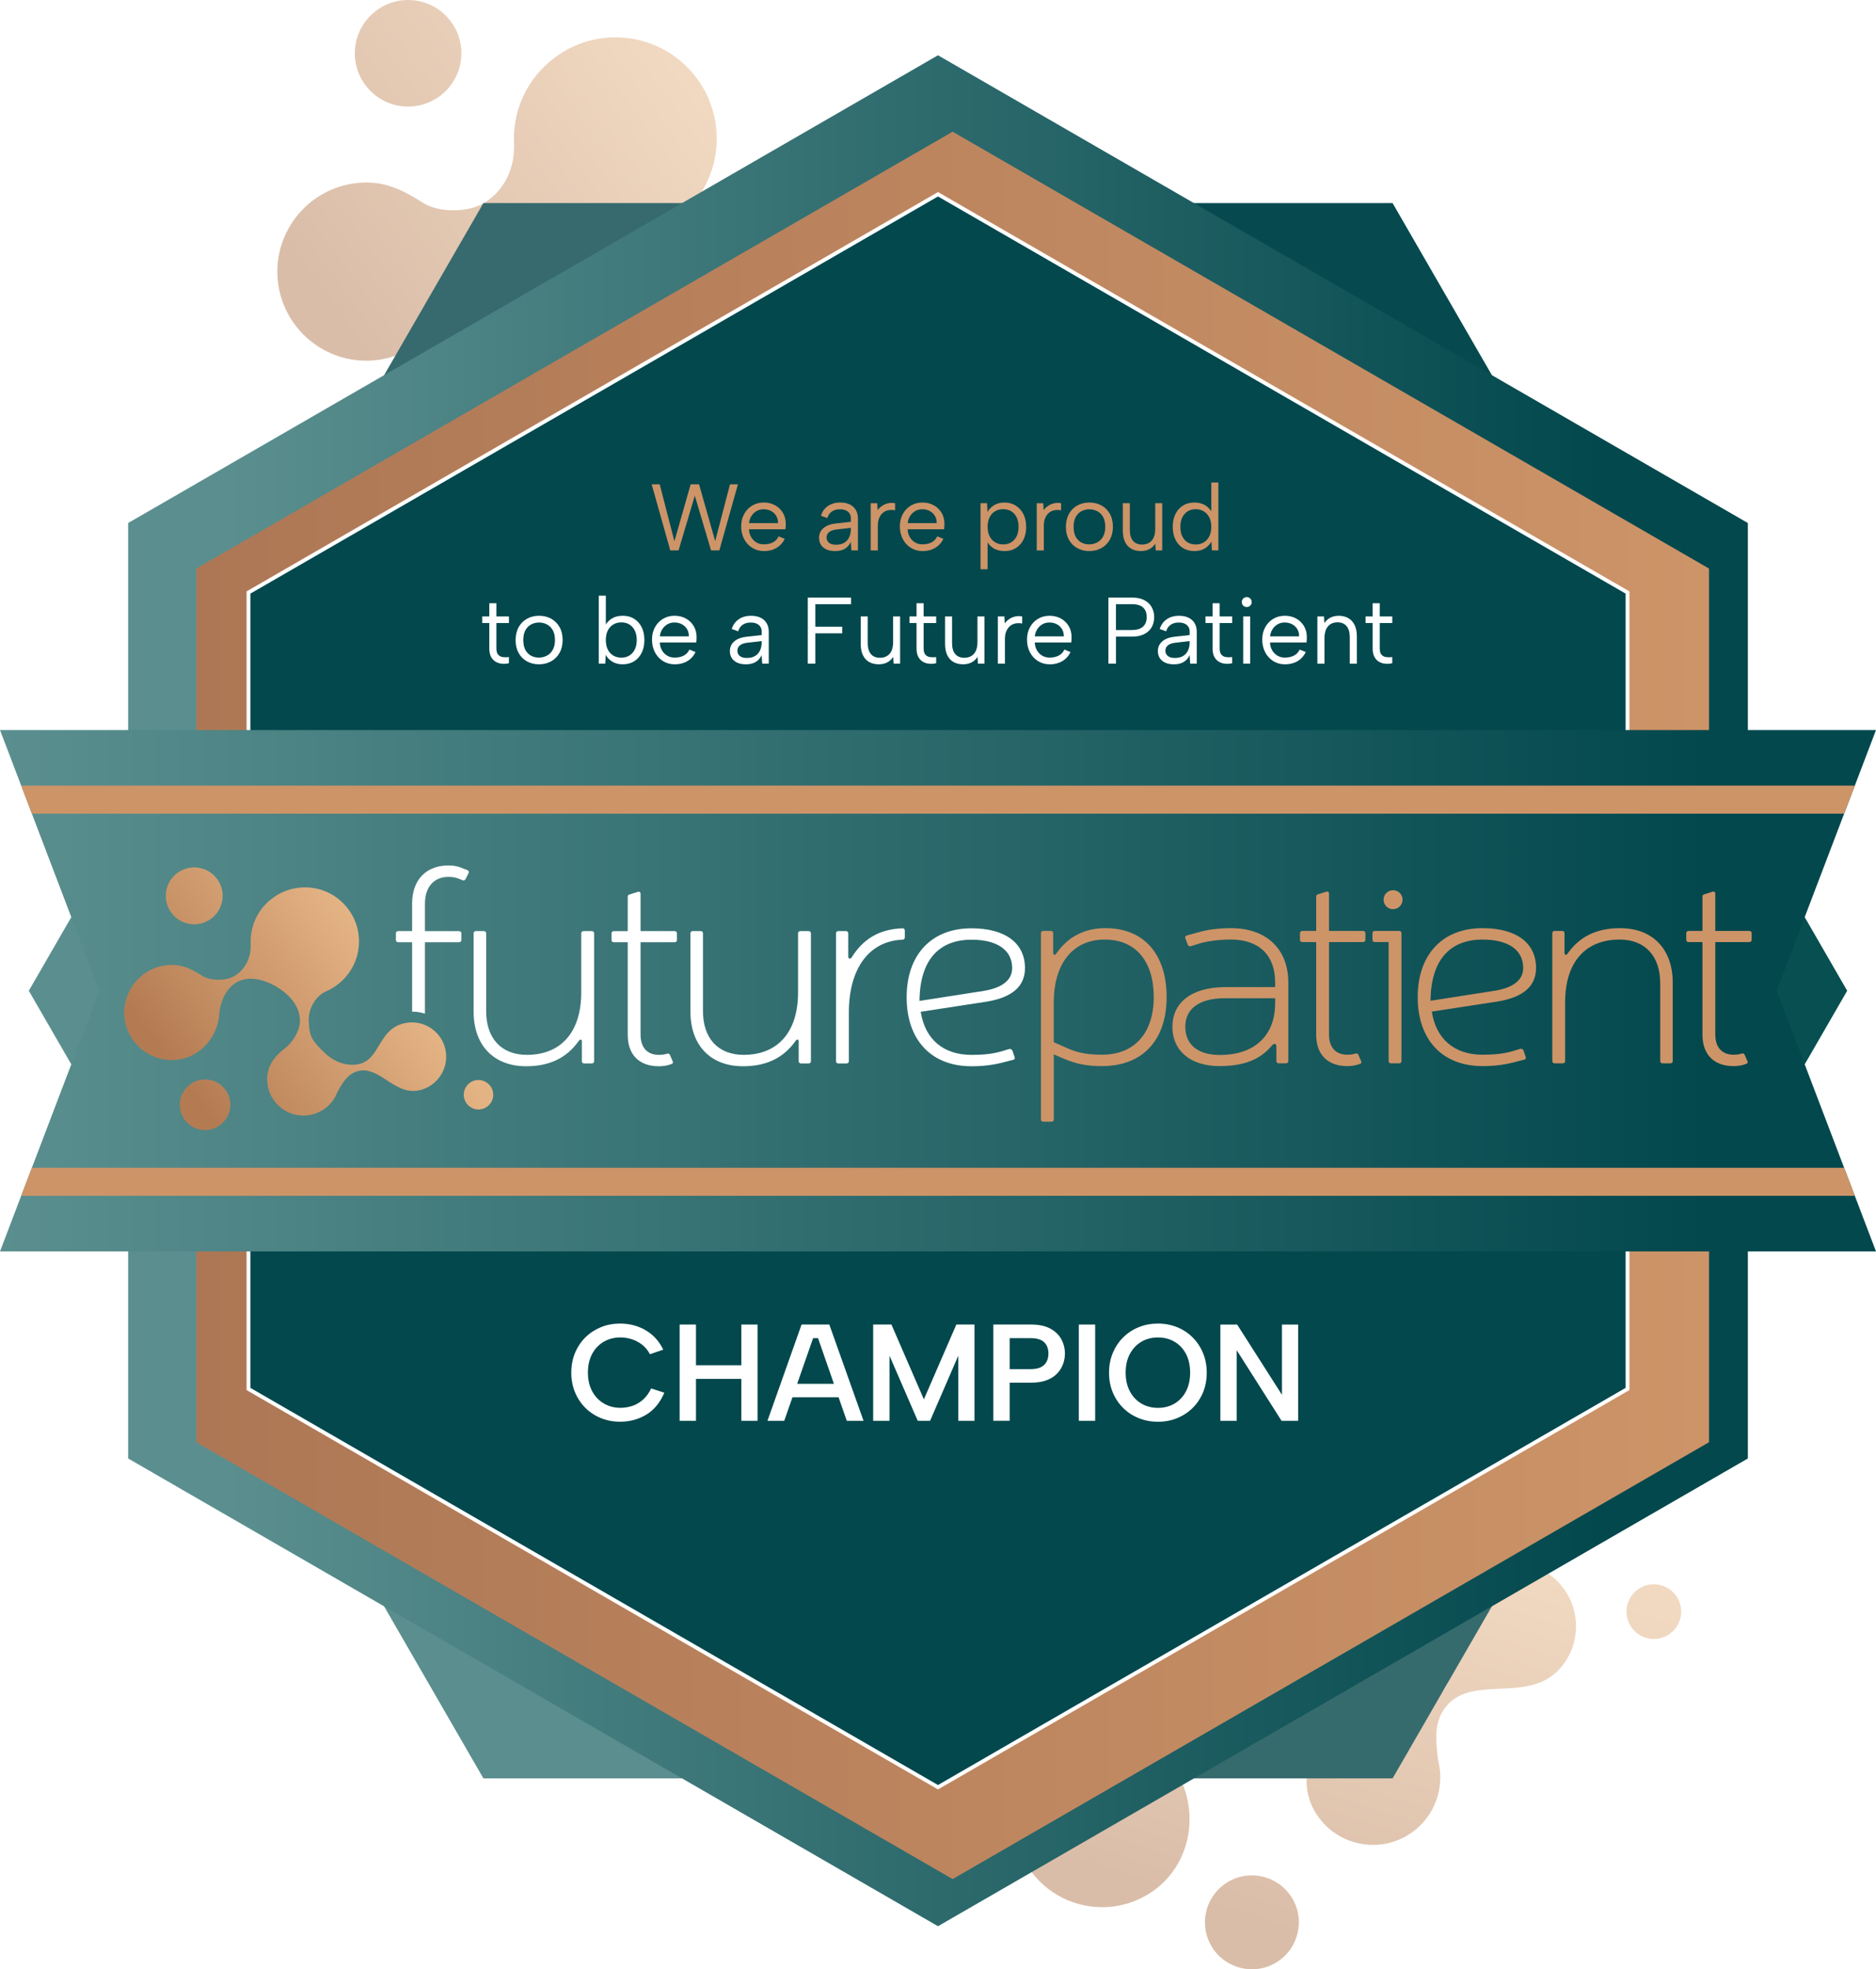 <?xml version="1.0" encoding="UTF-8"?><svg id="Layer_2" xmlns="http://www.w3.org/2000/svg" xmlns:xlink="http://www.w3.org/1999/xlink" viewBox="0 0 799.59 839.06"><defs><style>.cls-1{fill:#074f51;}.cls-2{fill:url(#linear-gradient-5);}.cls-3{fill:url(#linear-gradient-6);}.cls-4{fill:url(#linear-gradient-3);}.cls-5{fill:#366a6e;}.cls-6{fill:url(#linear-gradient-2);}.cls-6,.cls-7{opacity:.5;}.cls-7{fill:url(#linear-gradient);}.cls-8{fill:#fff;}.cls-9{fill:#5b8e8e;}.cls-10{fill:#5b8f8f;}.cls-11{fill:#366b6e;}.cls-12{fill:url(#linear-gradient-4);filter:url(#drop-shadow-1);}.cls-13{fill:#064a4f;}.cls-14{fill:#02484d;}.cls-15{fill:#cd9468;}</style><linearGradient id="linear-gradient" x1="155.74" y1="190.24" x2="333.72" y2="74.66" gradientTransform="translate(-8.49 9.84) rotate(-3.43)" gradientUnits="userSpaceOnUse"><stop offset=".08" stop-color="#b47b52"/><stop offset=".95" stop-color="#e4b384"/></linearGradient><linearGradient id="linear-gradient-2" x1="157.39" y1="222.71" x2="333.9" y2="108.08" gradientTransform="translate(252.14 759.99) rotate(-39.02)" xlink:href="#linear-gradient"/><linearGradient id="linear-gradient-3" x1="54.62" y1="422.13" x2="744.97" y2="422.13" gradientUnits="userSpaceOnUse"><stop offset=".06" stop-color="#5b8f8f"/><stop offset=".91" stop-color="#02484d"/></linearGradient><linearGradient id="linear-gradient-4" x1="77.41" y1="422.13" x2="722.18" y2="422.13" gradientUnits="userSpaceOnUse"><stop offset="0" stop-color="#ad7755"/><stop offset="1" stop-color="#cd9468"/></linearGradient><filter id="drop-shadow-1" x="65.84" y="38.85" width="680" height="779" filterUnits="userSpaceOnUse"><feOffset dx="6.24" dy="6.24"/><feGaussianBlur result="blur" stdDeviation="5.67"/><feFlood flood-color="#002c2d" flood-opacity=".64"/><feComposite in2="blur" operator="in"/><feComposite in="SourceGraphic"/></filter><linearGradient id="linear-gradient-5" x1="0" y1="422.12" x2="799.59" y2="422.12" gradientUnits="userSpaceOnUse"><stop offset="0" stop-color="#5b8f8f"/><stop offset=".91" stop-color="#02484d"/></linearGradient><linearGradient id="linear-gradient-6" x1="55.2" y1="465.59" x2="150.28" y2="403.84" xlink:href="#linear-gradient"/></defs><path class="cls-7" d="M374.41,145.27c-3.18-14.76-17.76-24.23-32.53-21.02-11.2,2.41-15.9,10.18-20.44,17.7-4.35,7.21-8.46,14.01-17.72,15.25-8.92,1.22-18.25-2.16-25.57-9.18-10.2-9.79-12.42-13.07-12.78-25.61-.31-10.84,6.23-19.82,12.86-23.08.19-.09.35-.18.49-.27,1.48-.64,2.74-1.24,3.98-1.91,1.09-.59,2.15-1.24,3.17-1.91.66-.44,1.05-.71,1.44-.99l1.47-1.1c.33-.26.65-.51.97-.77l.31-.26c.6-.51,1.02-.88,1.44-1.26,8.92-8.26,13.85-19.35,13.98-31.33.12-11.53-4.25-22.41-12.32-30.65-8.07-8.24-18.86-12.84-30.38-12.96-8.84-.1-17.43,2.5-24.75,7.5l-1.44,1.02c-11.94,8.78-18.47,22.87-17.46,37.7-.03.49-.05.73-.05,1.01-.11,10.21-5.31,19.31-13.55,23.76-6.99,3.78-18.75,3.57-25.16-.43-8-5.16-15.09-8.62-23.8-8.71-20.89-.22-38.13,16.62-38.36,37.56-.22,20.93,16.63,38.14,37.56,38.36,20.32.23,37.21-16.31,38.36-37.62.26-4.87,3.32-18.81,14.18-24.68,2.79-1.51,5.89-2.36,9.24-2.56,5.13-.31,10.84.91,16.93,3.65,1.91.86,3.73,1.82,5.43,2.84,1.86,1.13,2.86,1.83,4.77,3.22,6.34,4.79,13.84,12.85,13.71,24.16-.09,7.7-5.97,16.94-11.36,21.09-7.25,5.57-14.67,12.89-14.8,24.92-.08,7.73,2.85,15.04,8.26,20.57,5.41,5.53,12.65,8.62,20.39,8.69,12.01.14,23-7.34,27.32-18.6l.66-1.21c3.87-6.89,7.87-14.02,16.59-15.91,8.05-1.74,14.92,2.73,22.2,7.45,7.76,5.03,15.75,10.21,25.78,8.09,7.15-1.54,13.28-5.77,17.25-11.91,3.97-6.15,5.31-13.47,3.78-20.62ZM172.36,45.35c12.5.87,23.36-8.56,24.24-21.05.43-6.05-1.53-11.9-5.51-16.48-3.98-4.58-9.5-7.33-15.55-7.76-.54-.04-1.08-.06-1.61-.06-11.8,0-21.79,9.16-22.63,21.11-.88,12.49,8.57,23.36,21.05,24.24ZM184.02,169.21c-.48-.03-.95-.05-1.43-.05-10.49,0-19.37,8.14-20.12,18.76-.78,11.1,7.61,20.77,18.71,21.55,11.12.78,20.76-7.61,21.55-18.71.78-11.1-7.61-20.77-18.71-21.55ZM401.59,169.61c-.28-.02-.56-.03-.83-.03-6.11,0-11.29,4.74-11.72,10.93-.22,3.13.79,6.16,2.85,8.54,2.06,2.37,4.92,3.8,8.05,4.02,6.44.44,12.1-4.43,12.56-10.9.45-6.47-4.44-12.1-10.9-12.56Z"/><path class="cls-6" d="M662.82,672.78c-11.08-10.07-28.31-9.29-38.37,1.83-7.64,8.41-6.94,17.39-6.27,26.07.65,8.32,1.26,16.18-5.49,22.53-6.49,6.13-15.97,8.79-25.93,7.36-13.87-2-17.56-3.37-25.09-13.27-6.51-8.57-6.41-19.58-2.95-26.03.1-.19.17-.35.24-.5.82-1.37,1.49-2.58,2.1-3.84.54-1.11,1.02-2.24,1.46-3.37.28-.73.44-1.18.59-1.63l.55-1.73c.12-.4.23-.79.34-1.18l.1-.39c.19-.75.32-1.3.43-1.85,2.43-11.81,0-23.6-6.81-33.34-6.55-9.37-16.37-15.62-27.62-17.6-11.26-1.99-22.62.53-31.98,7.09-7.18,5.02-12.62,12.07-15.64,20.33l-.57,1.66c-4.57,13.97-1.69,29.11,7.69,40.48.26.41.38.62.55.84,5.8,8.3,6.87,18.64,2.78,26.98-3.46,7.08-13.06,13.7-20.54,14.17-9.43.45-17.15,1.76-24.22,6.72-16.97,11.88-21.16,35.42-9.26,52.43,11.9,17.01,35.42,21.16,52.43,9.25,16.52-11.54,20.6-34.63,9.22-52.48-2.6-4.08-8.18-17.09-2.81-28.09,1.38-2.83,3.39-5.3,5.97-7.4,3.96-3.21,9.27-5.52,15.76-6.83,2.03-.41,4.06-.69,6.02-.84,2.15-.16,3.36-.18,5.7-.15,7.87.2,18.58,2.38,25,11.57,4.37,6.26,4.97,17.11,3.01,23.57-2.63,8.68-4.39,18.87,2.45,28.64,4.4,6.28,10.98,10.48,18.54,11.82,7.56,1.33,15.18-.36,21.46-4.76,9.76-6.82,14.31-19.2,11.3-30.77l-.16-1.35c-.86-7.79-1.75-15.85,4.2-22.4,5.49-6.05,13.6-6.41,22.2-6.8,9.16-.42,18.6-.86,25.46-8.36,4.88-5.37,7.38-12.32,7.03-19.56-.35-7.25-3.49-13.93-8.86-18.81ZM442.2,708.83c10.59-6.51,13.9-20.39,7.4-30.97-3.15-5.12-8.1-8.72-13.95-10.11-5.85-1.4-11.89-.43-17.02,2.71-.46.28-.9.57-1.33.88-9.52,6.81-12.28,19.97-6.07,30.09,6.5,10.58,20.39,13.9,30.97,7.4ZM523.1,801.99c-.41.25-.8.51-1.18.78-8.46,6.05-10.92,17.75-5.39,26.75,5.78,9.4,18.13,12.35,27.53,6.58,9.42-5.79,12.35-18.13,6.58-27.53-5.78-9.4-18.13-12.36-27.53-6.58ZM698.8,676.72c-.24.15-.47.3-.69.46-4.93,3.53-6.37,10.34-3.14,15.59,1.63,2.65,4.2,4.52,7.23,5.24,3.03.72,6.16.22,8.81-1.41,5.44-3.36,7.2-10.56,3.83-16.04s-10.56-7.2-16.04-3.83Z"/><path class="cls-5" d="M104.92,261.68h239.71V86.53h-138.58l-101.12,175.15Z"/><polygon class="cls-9" points="206.04 757.72 344.62 757.72 344.62 582.19 104.69 582.19 206.04 757.72"/><polygon class="cls-13" points="593.55 86.53 450.31 86.53 450.31 261.68 694.67 261.68 593.55 86.53"/><polygon class="cls-11" points="450.31 582.19 450.31 757.72 593.55 757.72 694.89 582.19 450.31 582.19"/><path class="cls-10" d="M12.28,422.13l92.41,160.06h239.93v-320.51H104.92L12.28,422.13Z"/><polygon class="cls-1" points="694.67 261.68 450.31 261.68 450.31 582.19 694.89 582.19 787.31 422.13 694.67 261.68"/><polygon class="cls-4" points="744.97 621.41 744.97 222.84 399.79 23.55 54.62 222.84 54.62 621.41 399.79 820.7 744.97 621.41"/><polygon class="cls-12" points="722.18 608.25 722.18 236 399.79 49.87 77.41 236 77.41 608.25 399.79 794.38 722.18 608.25"/><polygon class="cls-8" points="694.5 592.27 694.5 251.98 399.79 81.83 105.09 251.98 105.09 592.27 399.79 762.42 694.5 592.27"/><polygon class="cls-14" points="692.87 591.33 692.87 252.92 399.79 83.71 106.72 252.92 106.72 591.33 399.79 760.54 692.87 591.33"/><polygon class="cls-2" points="757.25 422.12 799.59 311.05 0 311.05 42.34 422.12 0 533.19 799.59 533.19 757.25 422.12"/><path class="cls-15" d="M786,346.68l4.55-11.95H9.03l4.55,11.95h772.42ZM13.58,497.55l-4.55,11.95h781.53l-4.55-11.95H13.58Z"/><path class="cls-15" d="M524.74,395.45c-5.6,0-10.43.71-13.95,1.78l-4.82,1.3c-.65.12-.91.59-.78,1.18l1.04,2.73c.13.59.65.83,1.3.71l4.56-1.42c3.39-.83,7.69-1.42,12.51-1.42,12.12,0,18.9,6.76,18.9,18.25v2.01h-21.38c-14.86.12-22.42,6.99-22.42,16.95s7.43,16.71,20.07,16.71c10.43,0,17.33-2.84,22.03-8.41,1.04-1.3,2.09-1.54,2.22,0v6.28c0,.59.39.95,1.04.95h3c.65,0,1.04-.36,1.04-.95v-33.54c0-14.22-9.38-23.11-24.37-23.11ZM543.51,427.33c0,13.87-8.73,22.16-23.59,22.16-9.51,0-14.73-4.5-14.73-12.09,0-7.11,5.34-12.09,16.94-12.09h21.38v2.01ZM593.47,387.36c2.22.15,4.17-1.53,4.32-3.75.16-2.23-1.53-4.16-3.75-4.32-.1,0-.19,0-.29,0-2.1,0-3.89,1.63-4.03,3.76-.08,1.08.27,2.12.98,2.94.71.82,1.69,1.31,2.77,1.38ZM471.17,395.45c-9.38,0-16.16,4.03-20.85,10.67-.65,1.07-1.43.83-1.43-.24v-8.3c0-.59-.39-.95-1.04-.95h-3.13c-.65,0-1.04.36-1.04.95v79.4c0,.59.39.95,1.04.95h3.39c.65,0,1.04-.36,1.04-.95v-27.73l4.17,1.78c5.47,2.37,10.17,3.2,16.42,3.2,17.33,0,27.5-11.14,27.5-29.39s-9.65-29.39-26.07-29.39ZM469.73,449.38c-6,0-10.17-.71-14.73-2.73l-5.87-2.61v-17.06c0-15.17,7.17-26.66,21.77-26.66,13.16,0,20.85,9.24,20.85,24.53s-8.21,24.53-22.03,24.53ZM690.55,395.45c-10.43,0-17.47,3.91-22.29,10.67-.65.95-1.43.95-1.43-.12v-8.41c0-.59-.39-.95-1.04-.95h-3.13c-.65,0-1.04.36-1.04.95v54.51c0,.59.39.95,1.04.95h3.39c.65,0,1.04-.36,1.04-.95v-25.12c0-16.95,8.6-26.66,23.2-26.66,10.82,0,17.33,6.99,17.33,18.61v33.18c0,.59.39.95,1.04.95h3.26c.65,0,1.04-.36,1.04-.95v-33.42c0-14.22-8.47-23.23-22.42-23.23ZM745.56,396.64h-14.47v-15.88c0-.71-.52-1.07-1.17-.83l-3.39,1.07c-.65.12-.91.47-.91,1.07v14.58h-5.87c-.65,0-1.04.36-1.04.95v2.84c0,.59.39.95,1.04.95h5.87v39.46c0,8.53,4.95,13.39,13.29,13.39,1.96,0,3.91-.36,5.34-.95.65-.24.78-.59.52-1.19l-1.17-2.72c-.26-.47-.65-.71-1.3-.47-1.17.36-2.35.47-3.39.47-4.95,0-7.82-3.08-7.82-8.65v-39.34h14.47c.65,0,1.04-.36,1.04-.95v-2.84c0-.59-.39-.95-1.04-.95ZM631.89,395.45c-17.08,0-27.63,11.26-27.63,29.39s10.43,29.39,27.63,29.39c5.21,0,9.78-.59,14.47-1.9l3.26-.83c.65-.12.91-.59.65-1.18l-.91-2.72c-.26-.59-.78-.83-1.43-.71l-3.13.95c-4.04,1.18-8.08,1.54-12.9,1.54-11.99,0-19.81-6.64-21.64-18.37l27.89-4.27c11.08-1.78,16.55-6.52,16.55-14.34,0-10.67-8.47-16.95-22.81-16.95ZM637.1,422.12l-27.37,4.27c.13-17.3,8.21-26.07,22.16-26.07,10.95,0,17.33,4.39,17.33,12.09,0,5.1-4.17,8.41-12.12,9.72ZM580.92,396.64h-14.47v-15.88c0-.71-.52-1.07-1.17-.83l-3.39,1.07c-.65.12-.91.47-.91,1.07v14.58h-5.87c-.65,0-1.04.36-1.04.95v2.84c0,.59.39.95,1.04.95h5.87v39.46c0,8.53,4.95,13.39,13.29,13.39,1.96,0,3.91-.36,5.34-.95.65-.24.78-.59.52-1.19l-1.17-2.72c-.26-.47-.65-.71-1.3-.47-1.17.36-2.35.47-3.39.47-4.95,0-7.82-3.08-7.82-8.65v-39.34h14.47c.65,0,1.04-.36,1.04-.95v-2.84c0-.59-.39-.95-1.04-.95ZM596.3,396.64h-10.3c-.65,0-1.04.36-1.04.95v2.84c0,.59.39.95,1.04.95h5.87v50.72c0,.59.39.95,1.04.95h3.39c.65,0,1.04-.36,1.04-.95v-54.51c0-.59-.39-.95-1.04-.95Z"/><path class="cls-8" d="M252.17,396.71h-3.39c-.65,0-1.04.36-1.04.95v25.12c0,16.95-8.6,26.66-23.2,26.66-10.82,0-17.33-6.99-17.33-18.61v-33.18c0-.59-.39-.95-1.04-.95h-3.26c-.65,0-1.04.36-1.04.95v33.42c0,14.22,8.47,23.23,22.42,23.23,10.43,0,17.46-3.91,22.29-10.67.65-.95,1.43-.95,1.43.12v8.41c0,.59.39.95,1.04.95h3.13c.65,0,1.04-.36,1.04-.95v-54.51c0-.59-.39-.95-1.04-.95ZM199.25,370.75l-1.83-.71c-2.09-.95-4.04-1.3-6.26-1.3-9.65,0-15.51,6.28-15.51,16.24v11.73h-5.87c-.65,0-1.04.36-1.04.95v2.84c0,.59.39.95,1.04.95h5.87v29.58c1.86,0,3.7.28,5.47.83v-30.4h14.47c.65,0,1.04-.36,1.04-.95v-2.84c0-.59-.39-.95-1.04-.95h-14.47v-11.73c0-6.99,3.78-11.38,10.03-11.38,1.7,0,3,.24,4.56.83l1.43.59c.52.24,1.04,0,1.3-.47l1.3-2.61c.26-.47,0-.95-.52-1.18ZM287.49,396.71h-14.47v-15.88c0-.71-.52-1.07-1.17-.83l-3.39,1.07c-.65.12-.91.47-.91,1.07v14.58h-5.87c-.65,0-1.04.36-1.04.95v2.84c0,.59.39.95,1.04.95h5.87v39.46c0,8.53,4.95,13.39,13.29,13.39,1.96,0,3.91-.36,5.34-.95.65-.24.78-.59.52-1.19l-1.17-2.72c-.26-.47-.65-.71-1.3-.47-1.17.36-2.35.47-3.39.47-4.95,0-7.82-3.08-7.82-8.65v-39.34h14.47c.65,0,1.04-.36,1.04-.95v-2.84c0-.59-.39-.95-1.04-.95ZM344.58,396.71h-3.39c-.65,0-1.04.36-1.04.95v25.12c0,16.95-8.6,26.66-23.2,26.66-10.82,0-17.33-6.99-17.33-18.61v-33.18c0-.59-.39-.95-1.04-.95h-3.26c-.65,0-1.04.36-1.04.95v33.42c0,14.22,8.47,23.23,22.42,23.23,10.43,0,17.46-3.91,22.29-10.67.65-.95,1.43-.95,1.43.12v8.41c0,.59.39.95,1.04.95h3.13c.65,0,1.04-.36,1.04-.95v-54.51c0-.59-.39-.95-1.04-.95ZM384.61,395.52c-10.16.36-16.94,4.86-21.64,12.44-.52.71-1.3.59-1.43-.24v-10.07c0-.59-.39-.95-1.04-.95h-3.13c-.65,0-1.04.36-1.04.95v54.51c0,.59.39.95,1.04.95h3.39c.65,0,1.04-.36,1.04-.95v-20.74c0-19.08,8.86-30.46,22.81-31.05.65,0,1.04-.36,1.04-.95v-2.96c0-.59-.39-.95-1.04-.95ZM436.87,412.47c0-10.67-8.47-16.95-22.81-16.95-17.08,0-27.63,11.26-27.63,29.39s10.43,29.39,27.63,29.39c5.21,0,9.78-.59,14.47-1.9l3.26-.83c.65-.12.91-.59.65-1.18l-.91-2.72c-.26-.59-.78-.83-1.43-.71l-3.13.95c-4.04,1.18-8.08,1.54-12.9,1.54-11.99,0-19.81-6.64-21.64-18.37l27.89-4.27c11.08-1.78,16.55-6.52,16.55-14.34ZM391.91,426.45c.13-17.3,8.21-26.07,22.16-26.07,10.95,0,17.33,4.39,17.33,12.09,0,5.1-4.17,8.41-12.12,9.72l-27.37,4.27Z"/><path class="cls-3" d="M189.86,447.17c-1.7-7.89-9.49-12.94-17.38-11.23-5.98,1.29-8.49,5.44-10.92,9.46-2.32,3.85-4.52,7.48-9.47,8.15-4.77.65-9.75-1.15-13.66-4.91-5.45-5.23-6.63-6.98-6.83-13.68-.17-5.79,3.33-10.59,6.87-12.33.1-.05.19-.1.26-.14.79-.34,1.46-.66,2.12-1.02.58-.32,1.15-.66,1.69-1.02.35-.23.56-.38.77-.53l.78-.59c.18-.14.35-.27.52-.41l.16-.14c.32-.27.55-.47.77-.67,4.77-4.41,7.4-10.34,7.47-16.74.07-6.16-2.27-11.97-6.58-16.37-4.31-4.4-10.07-6.86-16.23-6.92-4.72-.05-9.31,1.33-13.22,4l-.77.55c-6.38,4.69-9.87,12.22-9.33,20.14-.01.26-.02.39-.03.54-.06,5.45-2.84,10.31-7.24,12.69-3.73,2.02-10.01,1.91-13.44-.23-4.27-2.76-8.06-4.6-12.72-4.65-11.16-.12-20.37,8.88-20.49,20.06-.12,11.18,8.88,20.37,20.06,20.49,10.85.12,19.88-8.71,20.49-20.09.14-2.6,1.78-10.05,7.58-13.18,1.49-.81,3.15-1.26,4.94-1.37,2.74-.16,5.79.49,9.04,1.95,1.02.46,1.99.97,2.9,1.52.99.6,1.53.98,2.55,1.72,3.38,2.56,7.39,6.87,7.32,12.9-.05,4.11-3.19,9.05-6.07,11.27-3.87,2.98-7.84,6.89-7.9,13.31-.04,4.13,1.52,8.03,4.42,10.99,2.89,2.95,6.76,4.6,10.89,4.64,6.42.07,12.29-3.92,14.59-9.93l.35-.64c2.07-3.68,4.2-7.49,8.86-8.5,4.3-.93,7.97,1.46,11.86,3.98,4.14,2.69,8.41,5.46,13.77,4.32,3.82-.82,7.09-3.08,9.21-6.36,2.12-3.28,2.84-7.2,2.02-11.02ZM81.92,393.79c6.68.47,12.48-4.57,12.95-11.24.23-3.23-.82-6.36-2.94-8.8-2.12-2.45-5.07-3.92-8.3-4.15-.29-.02-.58-.03-.86-.03-6.3,0-11.64,4.89-12.09,11.28-.47,6.67,4.58,12.48,11.25,12.95ZM88.15,459.96c-.26-.02-.51-.03-.76-.03-5.6,0-10.35,4.35-10.75,10.02-.42,5.93,4.07,11.09,10,11.51,5.94.42,11.09-4.07,11.51-10,.42-5.93-4.07-11.1-10-11.51ZM204.38,460.17c-.15-.01-.3-.02-.44-.02-3.27,0-6.03,2.53-6.26,5.84-.12,1.67.42,3.29,1.52,4.56,1.1,1.27,2.63,2.03,4.3,2.15,3.44.23,6.47-2.37,6.71-5.82s-2.37-6.46-5.83-6.71Z"/><path class="cls-15" d="M289.22,234.51h-3.54l-7.92-28.15h3.42l6.27,24.25,6.92-24.25h3.58l6.88,24.2,6.31-24.2h3.38l-7.92,28.15h-3.54l-6.92-23.32-6.92,23.32Z"/><path class="cls-15" d="M325.61,234.79c-1.88,0-3.55-.46-5.01-1.37-1.46-.91-2.61-2.16-3.44-3.74-.83-1.58-1.25-3.39-1.25-5.43s.42-3.7,1.25-5.23c.83-1.53,1.97-2.73,3.42-3.6,1.45-.87,3.1-1.31,4.95-1.31s3.45.4,4.89,1.21c1.43.8,2.55,1.92,3.36,3.34.8,1.42,1.18,3.04,1.13,4.87,0,.3-.01.6-.04.92-.03.32-.05.67-.08,1.05h-15.56c.05,1.26.36,2.37.92,3.34.56.97,1.31,1.72,2.23,2.27.92.55,1.98.82,3.16.82,1.55,0,2.88-.29,3.96-.88,1.09-.59,1.87-1.43,2.35-2.53l2.61,1.05c-.8,1.69-1.97,2.98-3.5,3.88-1.53.9-3.31,1.35-5.35,1.35ZM331.6,222.89c.03-1.15-.22-2.17-.74-3.06-.52-.88-1.25-1.58-2.19-2.09-.94-.51-2.02-.76-3.26-.76-1.07,0-2.05.25-2.94.76-.88.51-1.62,1.21-2.19,2.11-.58.9-.92,1.91-1.03,3.04h12.34Z"/><path class="cls-15" d="M362.88,234.51l-.24-3.62c-.56,1.23-1.39,2.19-2.49,2.88-1.1.68-2.49,1.02-4.18,1.02-1.45,0-2.68-.23-3.7-.68-1.02-.46-1.8-1.11-2.35-1.95-.55-.84-.82-1.84-.82-3,0-1.69.63-3.08,1.89-4.16,1.26-1.09,3.08-1.75,5.47-1.99l6.19-.68v-1.61c0-1.13-.42-2.03-1.25-2.71-.83-.68-1.96-1.02-3.38-1.02s-2.55.32-3.48.96c-.92.64-1.56,1.57-1.91,2.77l-2.73-.97c.54-1.77,1.52-3.15,2.96-4.14,1.43-.99,3.18-1.49,5.25-1.49,2.39,0,4.24.61,5.57,1.83,1.33,1.22,1.99,2.87,1.99,4.97v13.59h-2.77ZM362.64,224.9l-6.23.72c-1.34.16-2.36.53-3.06,1.11-.7.58-1.05,1.33-1.05,2.27s.34,1.69,1.03,2.25c.68.56,1.67.84,2.96.84,1.47,0,2.68-.29,3.62-.88.94-.59,1.63-1.39,2.07-2.39.44-1,.66-2.1.66-3.28v-.64Z"/><path class="cls-15" d="M371.13,214.41h2.77l.16,2.94c.54-.72,1.19-1.34,1.95-1.85.76-.51,1.61-.86,2.53-1.07.92-.2,1.91-.21,2.96-.02v3.02c-1.13-.21-2.14-.21-3.04,0-.9.21-1.67.62-2.31,1.21-.64.59-1.14,1.33-1.49,2.23-.35.9-.52,1.94-.52,3.12v10.53h-3.02v-20.1Z"/><path class="cls-15" d="M393.24,234.79c-1.88,0-3.55-.46-5.01-1.37-1.46-.91-2.61-2.16-3.44-3.74-.83-1.58-1.25-3.39-1.25-5.43s.42-3.7,1.25-5.23c.83-1.53,1.97-2.73,3.42-3.6,1.45-.87,3.1-1.31,4.95-1.31s3.45.4,4.89,1.21c1.43.8,2.55,1.92,3.36,3.34.8,1.42,1.18,3.04,1.12,4.87,0,.3-.01.6-.04.92-.03.32-.05.67-.08,1.05h-15.56c.05,1.26.36,2.37.92,3.34.56.97,1.31,1.72,2.23,2.27.92.55,1.98.82,3.16.82,1.55,0,2.88-.29,3.96-.88,1.09-.59,1.87-1.43,2.35-2.53l2.61,1.05c-.8,1.69-1.97,2.98-3.5,3.88-1.53.9-3.31,1.35-5.35,1.35ZM399.23,222.89c.03-1.15-.22-2.17-.74-3.06-.52-.88-1.25-1.58-2.19-2.09-.94-.51-2.02-.76-3.26-.76-1.07,0-2.05.25-2.94.76-.88.51-1.62,1.21-2.19,2.11-.58.9-.92,1.91-1.03,3.04h12.34Z"/><path class="cls-15" d="M420.62,230.45l.32-.04v12.14h-3.02v-28.15h2.77l.2,3.74c.62-1.13,1.53-2.08,2.73-2.85,1.21-.78,2.72-1.17,4.54-1.17s3.31.42,4.7,1.27,2.49,2.04,3.3,3.58c.8,1.54,1.21,3.37,1.21,5.49s-.38,3.91-1.15,5.45c-.76,1.54-1.84,2.74-3.22,3.6-1.38.86-3,1.29-4.85,1.29s-3.52-.42-4.78-1.25c-1.26-.83-2.19-1.86-2.77-3.1ZM434.13,224.46c0-2.31-.6-4.13-1.79-5.49-1.19-1.35-2.79-2.03-4.8-2.03-1.26,0-2.39.3-3.4.88-1,.59-1.79,1.45-2.35,2.57-.56,1.13-.84,2.48-.84,4.06s.28,2.9.84,4.02c.56,1.13,1.35,1.99,2.35,2.59,1.01.6,2.14.9,3.4.9,2.01,0,3.61-.68,4.8-2.03,1.19-1.35,1.79-3.18,1.79-5.49Z"/><path class="cls-15" d="M441.89,214.41h2.77l.16,2.94c.54-.72,1.19-1.34,1.95-1.85.76-.51,1.61-.86,2.53-1.07.92-.2,1.91-.21,2.96-.02v3.02c-1.13-.21-2.14-.21-3.04,0-.9.21-1.67.62-2.31,1.21-.64.59-1.14,1.33-1.49,2.23-.35.9-.52,1.94-.52,3.12v10.53h-3.02v-20.1Z"/><path class="cls-15" d="M464.25,234.79c-1.9,0-3.61-.42-5.11-1.25-1.5-.83-2.68-2.02-3.54-3.56-.86-1.54-1.29-3.37-1.29-5.49s.44-3.99,1.31-5.55,2.06-2.75,3.58-3.58c1.51-.83,3.22-1.25,5.13-1.25s3.61.42,5.13,1.25c1.51.83,2.71,2.02,3.58,3.56.87,1.54,1.31,3.37,1.31,5.49s-.44,3.99-1.33,5.55c-.88,1.55-2.09,2.75-3.62,3.58-1.53.83-3.24,1.25-5.15,1.25ZM464.21,231.94c1.18,0,2.29-.26,3.34-.78s1.9-1.34,2.55-2.45c.66-1.11.99-2.53.99-4.24s-.32-3.16-.96-4.26c-.64-1.1-1.48-1.91-2.51-2.43-1.03-.52-2.14-.78-3.32-.78s-2.28.26-3.3.78c-1.02.52-1.84,1.34-2.47,2.45-.63,1.11-.94,2.53-.94,4.24s.31,3.16.92,4.26c.62,1.1,1.43,1.91,2.43,2.43,1,.52,2.1.78,3.28.78Z"/><path class="cls-15" d="M495.33,234.51h-2.73l-.2-2.9c-.62,1.02-1.45,1.8-2.49,2.35-1.05.55-2.27.82-3.66.82-1.55,0-2.91-.32-4.06-.96-1.15-.64-2.04-1.61-2.67-2.9s-.94-2.91-.94-4.86v-11.66h2.98v11.34c0,2.06.45,3.63,1.35,4.68.9,1.06,2.19,1.59,3.88,1.59s3.08-.56,4.08-1.67c1-1.11,1.51-2.79,1.51-5.05v-10.9h2.98v20.1Z"/><path class="cls-15" d="M516.6,218.47l-.32.04v-12.95h3.02v28.95h-2.77l-.2-3.74c-.62,1.13-1.54,2.08-2.75,2.85-1.22.78-2.73,1.17-4.52,1.17s-3.46-.42-4.84-1.27c-1.38-.84-2.45-2.04-3.22-3.6-.76-1.55-1.15-3.38-1.15-5.47s.38-3.91,1.15-5.45c.76-1.54,1.84-2.74,3.22-3.6,1.38-.86,3-1.29,4.84-1.29s3.48.42,4.75,1.25c1.26.83,2.2,1.86,2.81,3.1ZM503.09,224.46c0,2.31.59,4.13,1.77,5.49,1.18,1.35,2.79,2.03,4.83,2.03,1.26,0,2.39-.29,3.38-.88.99-.59,1.78-1.45,2.35-2.57.58-1.13.86-2.48.86-4.06s-.29-2.93-.86-4.04c-.58-1.11-1.36-1.97-2.35-2.57-.99-.6-2.12-.9-3.38-.9-2.01,0-3.61.68-4.8,2.03-1.19,1.35-1.79,3.18-1.79,5.49Z"/><path class="cls-8" d="M208.55,262.65v-5.63h3.02v5.63h5.35v2.81h-5.35v10.82c0,1.23.26,2.13.78,2.69.52.56,1.19.9,2.01,1,.82.11,1.67.11,2.55,0v2.61c-1.05.24-2.07.31-3.08.2-1.01-.11-1.9-.41-2.69-.9-.79-.5-1.42-1.2-1.89-2.11-.47-.91-.7-2.08-.7-3.5v-10.82h-3.02v-2.81h3.02Z"/><path class="cls-8" d="M229.7,283.04c-1.9,0-3.61-.42-5.11-1.25-1.5-.83-2.68-2.02-3.54-3.56-.86-1.54-1.29-3.37-1.29-5.49s.44-3.99,1.31-5.55c.87-1.55,2.06-2.75,3.58-3.58,1.51-.83,3.22-1.25,5.13-1.25s3.61.42,5.13,1.25c1.51.83,2.71,2.02,3.58,3.56.87,1.54,1.31,3.37,1.31,5.49s-.44,3.99-1.33,5.55c-.88,1.55-2.09,2.75-3.62,3.58-1.53.83-3.24,1.25-5.15,1.25ZM229.66,280.18c1.18,0,2.29-.26,3.34-.78,1.05-.52,1.9-1.34,2.55-2.45.66-1.11.99-2.53.99-4.24s-.32-3.16-.97-4.26c-.64-1.1-1.48-1.91-2.51-2.43-1.03-.52-2.14-.78-3.32-.78s-2.28.26-3.3.78c-1.02.52-1.84,1.34-2.47,2.45-.63,1.11-.94,2.53-.94,4.24s.31,3.16.92,4.26c.62,1.1,1.43,1.91,2.43,2.43,1,.52,2.1.78,3.28.78Z"/><path class="cls-8" d="M257.88,266.71c.59-1.23,1.51-2.26,2.77-3.1,1.26-.83,2.85-1.25,4.79-1.25s3.46.43,4.84,1.29c1.38.86,2.45,2.06,3.22,3.6.76,1.54,1.15,3.36,1.15,5.45s-.39,3.91-1.17,5.47c-.78,1.55-1.86,2.75-3.24,3.6-1.38.84-2.98,1.27-4.8,1.27s-3.34-.39-4.54-1.17c-1.21-.78-2.12-1.73-2.73-2.85l-.2,3.74h-2.77v-28.95h3.02v12.95l-.32-.04ZM271.39,272.7c0-2.31-.6-4.13-1.79-5.49-1.19-1.35-2.79-2.03-4.8-2.03-1.26,0-2.39.3-3.4.9-1.01.6-1.79,1.46-2.35,2.57-.56,1.11-.84,2.46-.84,4.04s.28,2.94.84,4.06c.56,1.13,1.35,1.98,2.35,2.57,1,.59,2.14.88,3.4.88,2.01,0,3.61-.68,4.8-2.03,1.19-1.35,1.79-3.18,1.79-5.49Z"/><path class="cls-8" d="M287.6,283.04c-1.88,0-3.55-.46-5.01-1.37-1.46-.91-2.61-2.16-3.44-3.74-.83-1.58-1.25-3.39-1.25-5.43s.42-3.7,1.25-5.23c.83-1.53,1.97-2.73,3.42-3.6,1.45-.87,3.1-1.31,4.95-1.31s3.45.4,4.89,1.21c1.43.8,2.55,1.92,3.36,3.34.8,1.42,1.18,3.04,1.13,4.87,0,.3-.01.6-.04.92-.03.32-.05.67-.08,1.05h-15.56c.05,1.26.36,2.37.92,3.34.56.97,1.31,1.72,2.23,2.27.92.55,1.98.82,3.16.82,1.55,0,2.88-.29,3.96-.88,1.09-.59,1.87-1.43,2.35-2.53l2.61,1.05c-.8,1.69-1.97,2.98-3.5,3.88-1.53.9-3.31,1.35-5.35,1.35ZM293.59,271.14c.03-1.15-.22-2.17-.74-3.06-.52-.88-1.25-1.58-2.19-2.09-.94-.51-2.02-.76-3.26-.76-1.07,0-2.05.25-2.94.76-.88.51-1.62,1.21-2.19,2.11-.58.9-.92,1.91-1.03,3.04h12.34Z"/><path class="cls-8" d="M324.87,282.76l-.24-3.62c-.56,1.23-1.39,2.19-2.49,2.88-1.1.68-2.49,1.02-4.18,1.02-1.45,0-2.68-.23-3.7-.68-1.02-.46-1.8-1.11-2.35-1.95-.55-.84-.82-1.84-.82-3,0-1.69.63-3.08,1.89-4.16,1.26-1.09,3.08-1.75,5.47-1.99l6.19-.68v-1.61c0-1.13-.42-2.03-1.25-2.71-.83-.68-1.96-1.02-3.38-1.02s-2.55.32-3.48.96c-.92.64-1.56,1.57-1.91,2.77l-2.73-.97c.54-1.77,1.52-3.15,2.96-4.14,1.43-.99,3.18-1.49,5.25-1.49,2.39,0,4.24.61,5.57,1.83,1.33,1.22,1.99,2.87,1.99,4.97v13.59h-2.77ZM324.63,273.15l-6.23.72c-1.34.16-2.36.53-3.06,1.11-.7.58-1.05,1.33-1.05,2.27s.34,1.69,1.03,2.25c.68.56,1.67.84,2.96.84,1.47,0,2.68-.29,3.62-.88.94-.59,1.63-1.39,2.07-2.39.44-1,.66-2.1.66-3.28v-.64Z"/><path class="cls-8" d="M344.29,254.61h18.46v2.81h-15.24v9.61h11.46v2.81h-11.46v12.91h-3.22v-28.15Z"/><path class="cls-8" d="M383.61,282.76h-2.73l-.2-2.9c-.62,1.02-1.45,1.8-2.49,2.35-1.05.55-2.27.82-3.66.82-1.56,0-2.91-.32-4.06-.96-1.15-.64-2.04-1.61-2.67-2.9-.63-1.29-.94-2.91-.94-4.86v-11.66h2.98v11.34c0,2.06.45,3.63,1.35,4.68.9,1.06,2.19,1.59,3.88,1.59s3.08-.56,4.08-1.67c1.01-1.11,1.51-2.79,1.51-5.05v-10.9h2.98v20.1Z"/><path class="cls-8" d="M390.65,262.65v-5.63h3.02v5.63h5.35v2.81h-5.35v10.82c0,1.23.26,2.13.78,2.69.52.56,1.19.9,2.01,1,.82.11,1.67.11,2.55,0v2.61c-1.05.24-2.07.31-3.08.2-1.01-.11-1.9-.41-2.69-.9-.79-.5-1.42-1.2-1.89-2.11-.47-.91-.7-2.08-.7-3.5v-10.82h-3.02v-2.81h3.02Z"/><path class="cls-8" d="M419.56,282.76h-2.73l-.2-2.9c-.62,1.02-1.45,1.8-2.49,2.35-1.05.55-2.27.82-3.66.82-1.55,0-2.91-.32-4.06-.96-1.15-.64-2.04-1.61-2.67-2.9s-.94-2.91-.94-4.86v-11.66h2.98v11.34c0,2.06.45,3.63,1.35,4.68.9,1.06,2.19,1.59,3.88,1.59s3.08-.56,4.08-1.67c1-1.11,1.51-2.79,1.51-5.05v-10.9h2.98v20.1Z"/><path class="cls-8" d="M425.31,262.65h2.77l.16,2.94c.54-.72,1.19-1.34,1.95-1.85.76-.51,1.61-.86,2.53-1.07.92-.2,1.91-.21,2.96-.02v3.02c-1.13-.21-2.14-.21-3.04,0-.9.21-1.67.62-2.31,1.21-.64.59-1.14,1.33-1.49,2.23-.35.9-.52,1.94-.52,3.12v10.53h-3.02v-20.1Z"/><path class="cls-8" d="M447.42,283.04c-1.88,0-3.54-.46-5-1.37-1.46-.91-2.61-2.16-3.44-3.74s-1.25-3.39-1.25-5.43.42-3.7,1.25-5.23,1.97-2.73,3.42-3.6c1.45-.87,3.1-1.31,4.95-1.31s3.45.4,4.89,1.21c1.43.8,2.55,1.92,3.36,3.34.8,1.42,1.18,3.04,1.12,4.87,0,.3-.01.6-.04.92s-.05.67-.08,1.05h-15.56c.05,1.26.36,2.37.92,3.34.56.97,1.31,1.72,2.23,2.27.92.55,1.98.82,3.16.82,1.55,0,2.88-.29,3.96-.88,1.08-.59,1.87-1.43,2.35-2.53l2.61,1.05c-.8,1.69-1.97,2.98-3.5,3.88-1.53.9-3.31,1.35-5.35,1.35ZM453.41,271.14c.03-1.15-.22-2.17-.74-3.06-.52-.88-1.25-1.58-2.19-2.09-.94-.51-2.02-.76-3.26-.76-1.07,0-2.05.25-2.94.76-.88.51-1.62,1.21-2.19,2.11-.58.9-.92,1.91-1.03,3.04h12.34Z"/><path class="cls-8" d="M491.93,262.93c0,1.1-.18,2.15-.54,3.16-.36,1.01-.93,1.9-1.71,2.67-.78.78-1.77,1.39-2.98,1.83-1.21.44-2.65.66-4.34.66h-6.71v11.5h-3.22v-28.15h9.93c2.2,0,4,.38,5.41,1.13,1.41.75,2.45,1.76,3.14,3.02.68,1.26,1.03,2.65,1.03,4.18ZM482.36,268.44c1.5,0,2.72-.23,3.66-.68.94-.46,1.63-1.1,2.07-1.93.44-.83.66-1.8.66-2.9,0-1.74-.5-3.1-1.51-4.06-1.01-.96-2.63-1.45-4.89-1.45h-6.71v11.02h6.71Z"/><path class="cls-8" d="M507.29,282.76l-.24-3.62c-.56,1.23-1.39,2.19-2.49,2.88-1.1.68-2.49,1.02-4.18,1.02-1.45,0-2.68-.23-3.7-.68-1.02-.46-1.8-1.11-2.35-1.95-.55-.84-.82-1.84-.82-3,0-1.69.63-3.08,1.89-4.16,1.26-1.09,3.08-1.75,5.47-1.99l6.19-.68v-1.61c0-1.13-.42-2.03-1.25-2.71-.83-.68-1.96-1.02-3.38-1.02s-2.55.32-3.48.96c-.92.64-1.56,1.57-1.91,2.77l-2.73-.97c.54-1.77,1.52-3.15,2.96-4.14,1.43-.99,3.18-1.49,5.25-1.49,2.38,0,4.24.61,5.57,1.83s1.99,2.87,1.99,4.97v13.59h-2.77ZM507.05,273.15l-6.23.72c-1.34.16-2.36.53-3.06,1.11-.7.58-1.04,1.33-1.04,2.27s.34,1.69,1.03,2.25,1.67.84,2.96.84c1.47,0,2.68-.29,3.62-.88.94-.59,1.63-1.39,2.07-2.39.44-1,.66-2.1.66-3.28v-.64Z"/><path class="cls-8" d="M516.82,262.65v-5.63h3.02v5.63h5.35v2.81h-5.35v10.82c0,1.23.26,2.13.78,2.69.52.56,1.19.9,2.01,1,.82.11,1.67.11,2.55,0v2.61c-1.05.24-2.07.31-3.08.2-1-.11-1.9-.41-2.69-.9s-1.42-1.2-1.89-2.11c-.47-.91-.7-2.08-.7-3.5v-10.82h-3.02v-2.81h3.02Z"/><path class="cls-8" d="M531.41,258.63c-.62,0-1.12-.2-1.53-.6-.4-.4-.6-.9-.6-1.49s.2-1.13.6-1.53.91-.6,1.53-.6c.56,0,1.05.2,1.47.6.42.4.62.91.62,1.53s-.21,1.09-.62,1.49c-.42.4-.9.6-1.47.6ZM529.88,262.65h2.98v20.1h-2.98v-20.1Z"/><path class="cls-8" d="M547.69,283.04c-1.88,0-3.54-.46-5-1.37-1.46-.91-2.61-2.16-3.44-3.74s-1.25-3.39-1.25-5.43.42-3.7,1.25-5.23,1.97-2.73,3.42-3.6c1.45-.87,3.1-1.31,4.95-1.31s3.45.4,4.89,1.21c1.43.8,2.55,1.92,3.36,3.34.8,1.42,1.18,3.04,1.12,4.87,0,.3-.01.6-.04.92s-.05.67-.08,1.05h-15.56c.05,1.26.36,2.37.92,3.34.56.97,1.31,1.72,2.23,2.27.92.55,1.98.82,3.16.82,1.55,0,2.88-.29,3.96-.88,1.08-.59,1.87-1.43,2.35-2.53l2.61,1.05c-.8,1.69-1.97,2.98-3.5,3.88-1.53.9-3.31,1.35-5.35,1.35ZM553.69,271.14c.03-1.15-.22-2.17-.74-3.06-.52-.88-1.25-1.58-2.19-2.09-.94-.51-2.02-.76-3.26-.76-1.07,0-2.05.25-2.94.76-.88.51-1.62,1.21-2.19,2.11-.58.9-.92,1.91-1.03,3.04h12.34Z"/><path class="cls-8" d="M561.53,262.65h2.77l.16,2.85c.64-.99,1.49-1.76,2.53-2.31,1.04-.55,2.26-.82,3.66-.82,1.53,0,2.87.33,4.02.99,1.15.66,2.05,1.64,2.69,2.94.64,1.3.96,2.93.96,4.89v11.58h-3.02v-11.22c0-2.09-.45-3.68-1.35-4.76-.9-1.09-2.19-1.63-3.88-1.63s-3.1.58-4.08,1.73c-.98,1.15-1.47,2.85-1.47,5.11v10.78h-3.02v-20.1Z"/><path class="cls-8" d="M585.05,262.65v-5.63h3.02v5.63h5.35v2.81h-5.35v10.82c0,1.23.26,2.13.78,2.69.52.56,1.19.9,2.01,1,.82.11,1.67.11,2.55,0v2.61c-1.05.24-2.07.31-3.08.2-1-.11-1.9-.41-2.69-.9s-1.42-1.2-1.89-2.11c-.47-.91-.7-2.08-.7-3.5v-10.82h-3.02v-2.81h3.02Z"/><path class="cls-8" d="M243.5,584.85c0-3.08.54-5.91,1.61-8.47,1.07-2.56,2.56-4.76,4.45-6.62,1.89-1.86,4.1-3.29,6.62-4.31,2.52-1.02,5.22-1.52,8.11-1.52,4.02,0,7.67.96,10.93,2.87,3.26,1.91,5.75,4.67,7.47,8.26l-5.68,1.93c-.9-1.72-2.05-3.11-3.46-4.16-1.41-1.05-2.89-1.82-4.45-2.29-1.56-.47-3.1-.7-4.63-.7-2.66,0-5.04.61-7.15,1.84-2.11,1.23-3.76,2.97-4.95,5.21-1.19,2.25-1.79,4.89-1.79,7.94s.6,5.63,1.79,7.88c1.19,2.25,2.84,3.99,4.95,5.24,2.11,1.25,4.49,1.88,7.15,1.88,1.56,0,3.15-.24,4.77-.73,1.62-.49,3.16-1.35,4.63-2.58,1.46-1.23,2.68-2.88,3.66-4.95l5.62,1.82c-1.8,4.22-4.36,7.33-7.68,9.34-3.32,2.01-7.05,3.02-11.19,3.02-2.89,0-5.59-.51-8.11-1.52-2.52-1.01-4.73-2.46-6.62-4.33-1.9-1.88-3.38-4.09-4.45-6.65-1.07-2.56-1.61-5.36-1.61-8.41Z"/><path class="cls-8" d="M289.67,564.35h6.97v17.34h19.33v-17.34h6.91v41.01h-6.91v-17.87h-19.33v17.87h-6.97v-41.01Z"/><path class="cls-8" d="M348.67,570.15h-2.11l-12.3,35.21h-7.15l14.53-41.01h11.83l14.59,41.01h-7.15l-12.24-35.21ZM335.08,589.6h23.9v5.74h-23.9v-5.74Z"/><path class="cls-8" d="M379.13,605.36h-6.97v-41.01h7.79l13.83,31.87,13.83-31.87h7.73v41.01h-6.91v-27.71l-12.01,27.71h-5.27l-12.01-27.71v27.71Z"/><path class="cls-8" d="M453.89,576.71c0,1.48-.25,2.95-.76,4.39-.51,1.45-1.33,2.78-2.46,4.01-1.13,1.23-2.63,2.21-4.48,2.93-1.86.72-4.11,1.08-6.77,1.08h-9.08v16.23h-6.97v-41.01h16.05c3.28,0,5.99.56,8.11,1.67s3.72,2.62,4.78,4.51c1.05,1.9,1.58,3.96,1.58,6.18ZM439.42,583.33c1.72,0,3.11-.26,4.19-.79,1.07-.53,1.88-1.29,2.43-2.29.55-1,.82-2.18.82-3.54,0-2.07-.61-3.68-1.82-4.83-1.21-1.15-3.09-1.73-5.62-1.73h-9.08v13.18h9.08Z"/><path class="cls-8" d="M459.81,564.35h6.97v41.01h-6.97v-41.01Z"/><path class="cls-8" d="M493.55,605.77c-2.89,0-5.61-.51-8.14-1.52-2.54-1.01-4.76-2.45-6.65-4.31s-3.38-4.06-4.45-6.62c-1.08-2.56-1.61-5.38-1.61-8.47s.54-5.85,1.61-8.41c1.07-2.56,2.56-4.78,4.45-6.65,1.89-1.88,4.11-3.32,6.65-4.34,2.54-1.02,5.25-1.52,8.14-1.52s5.59.51,8.11,1.52,4.73,2.46,6.62,4.34c1.89,1.87,3.38,4.09,4.45,6.65,1.07,2.56,1.61,5.36,1.61,8.41s-.54,5.91-1.61,8.47c-1.08,2.56-2.56,4.77-4.45,6.62s-4.1,3.29-6.62,4.31c-2.52,1.02-5.22,1.52-8.11,1.52ZM493.55,599.85c2.66,0,5.02-.62,7.09-1.85,2.07-1.23,3.69-2.97,4.86-5.21,1.17-2.25,1.76-4.89,1.76-7.94s-.59-5.74-1.76-7.97c-1.17-2.23-2.79-3.96-4.86-5.19-2.07-1.23-4.43-1.84-7.09-1.84s-5.02.61-7.09,1.84-3.7,2.96-4.89,5.19c-1.19,2.23-1.79,4.88-1.79,7.97s.59,5.69,1.79,7.94c1.19,2.25,2.82,3.98,4.89,5.21s4.43,1.85,7.09,1.85Z"/><path class="cls-8" d="M553.31,564.35v41.01h-7.09l-19.1-30.06v30.06h-6.97v-41.01h7.15l19.1,29.94v-29.94h6.91Z"/></svg>